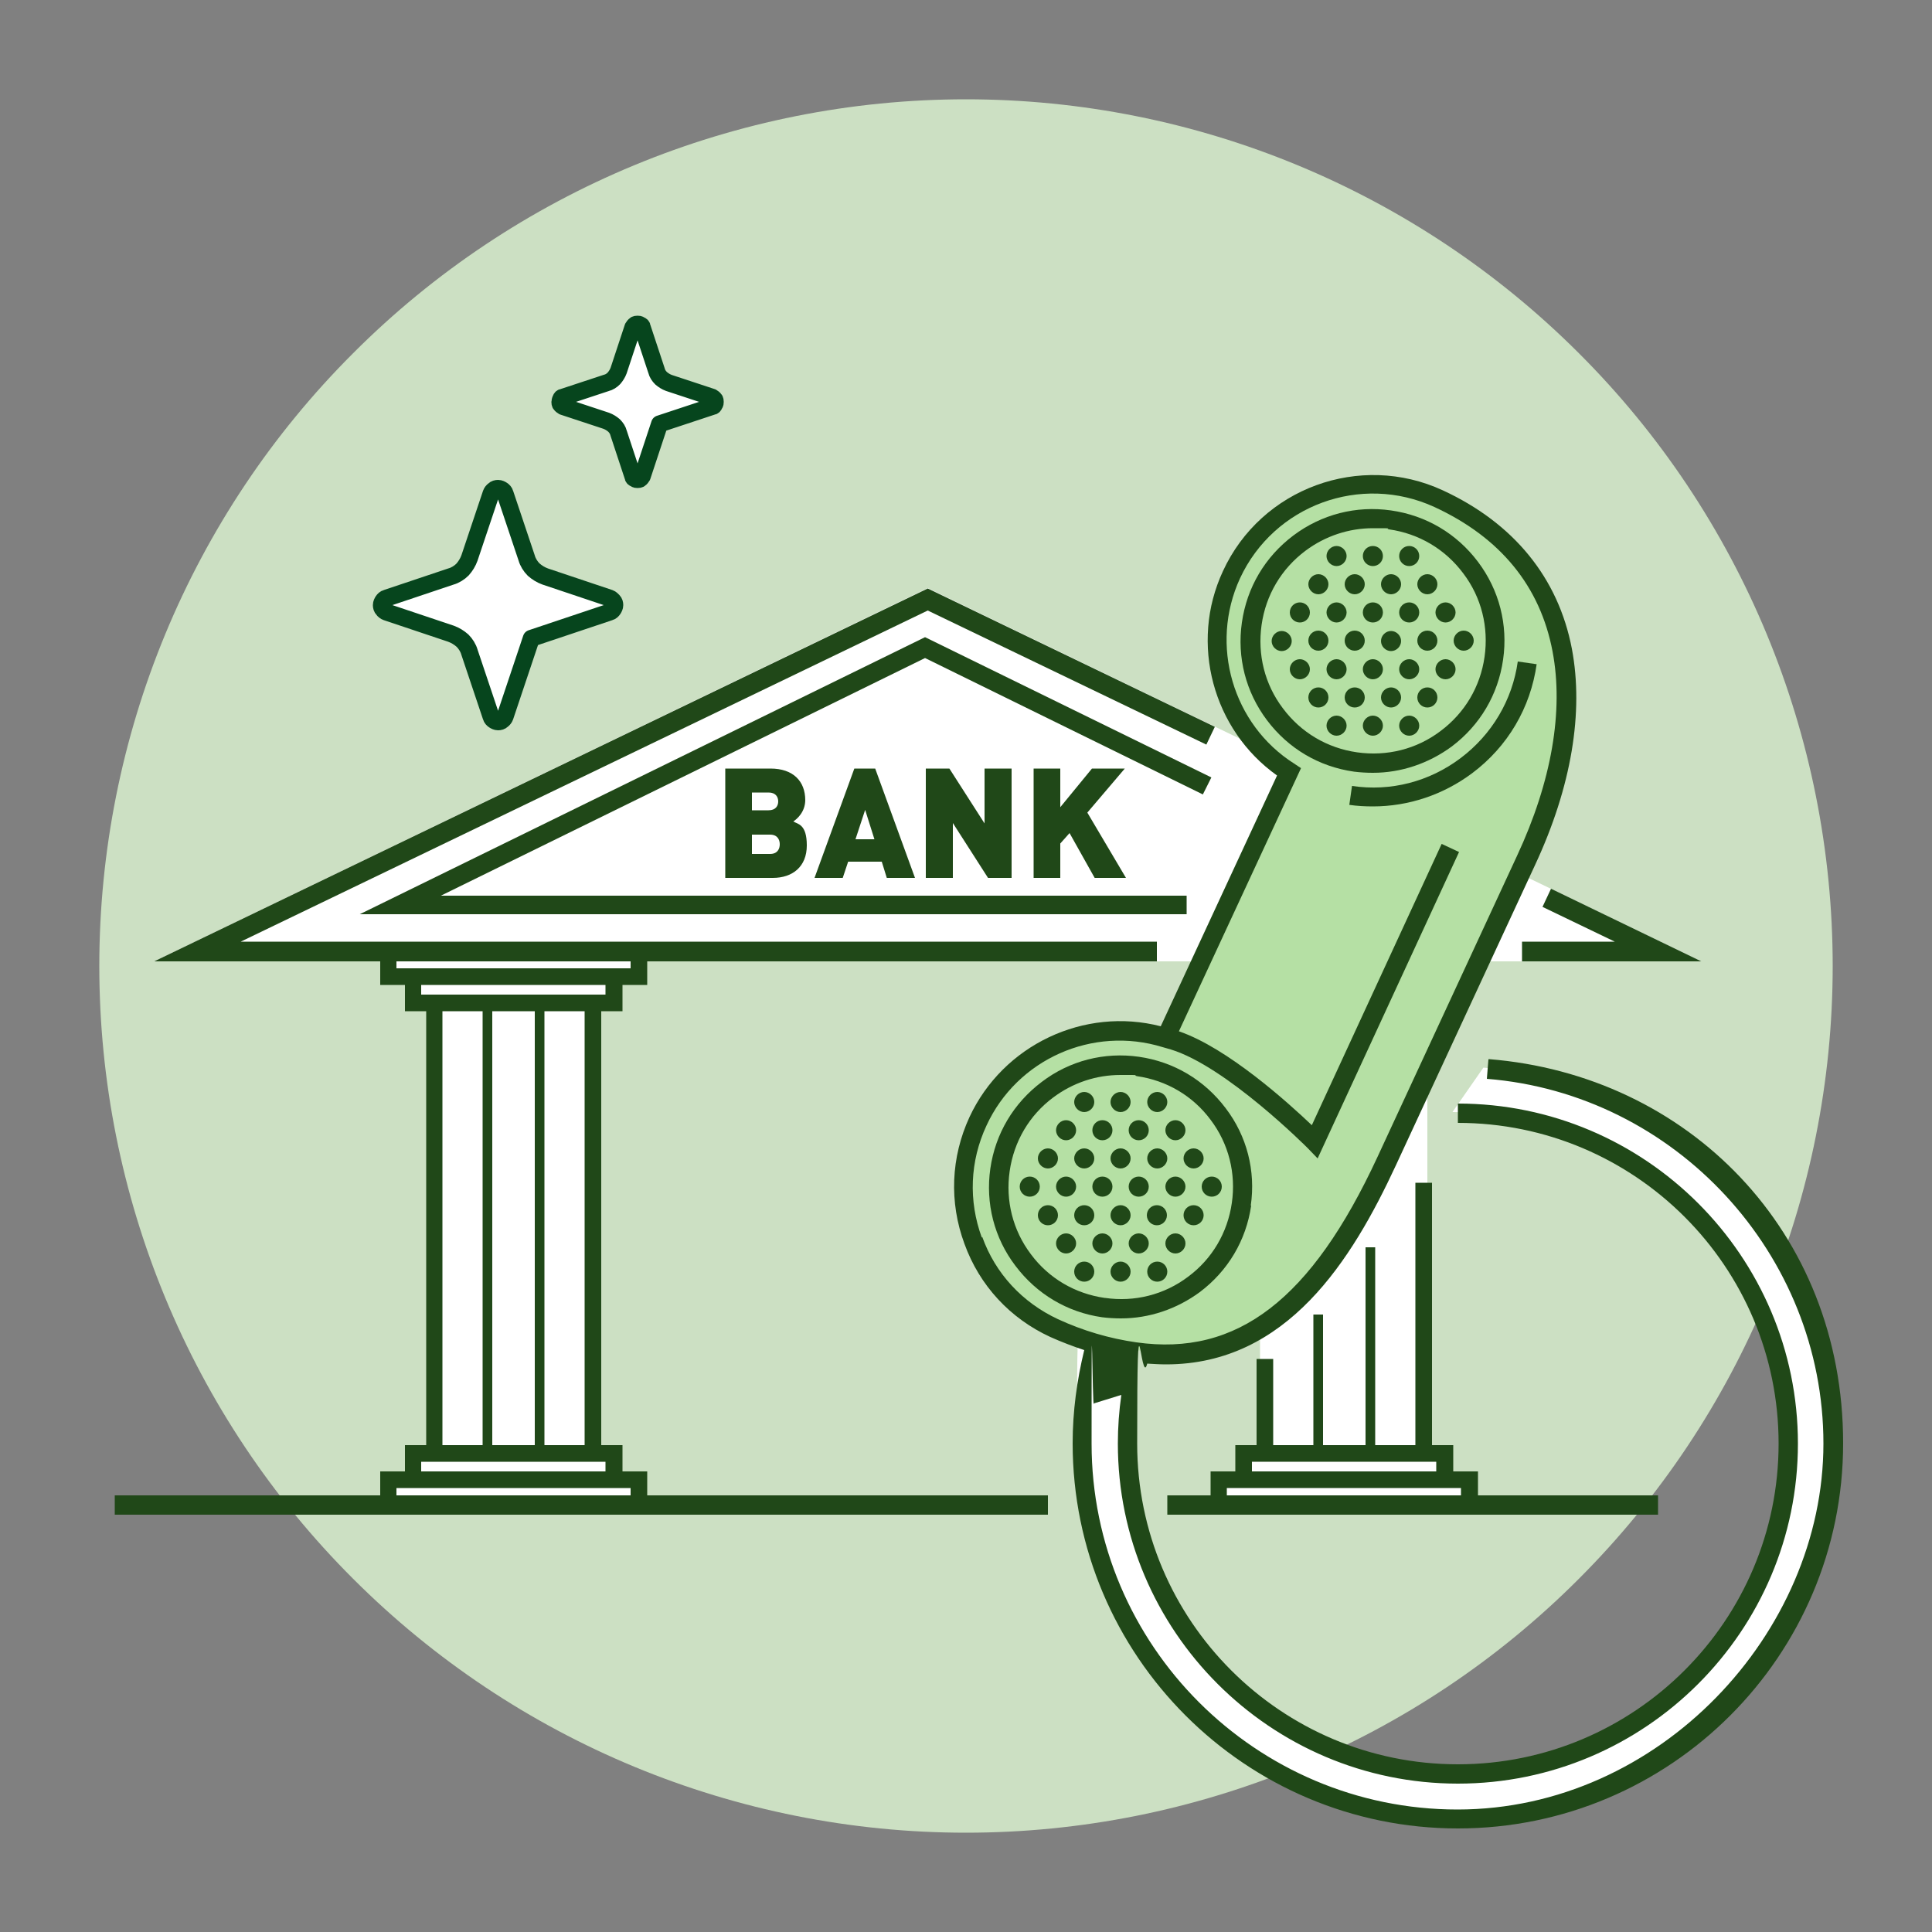 <svg xmlns="http://www.w3.org/2000/svg" id="Layer_1" viewBox="0 0 500 500"><rect x="0" y="0" width="500" height="500" fill="#808080" stroke="none"/><defs><style>.cls-1{fill:#b5e0a4;}.cls-1,.cls-2,.cls-3,.cls-4{stroke-width:0px;}.cls-5{stroke:#06451d;stroke-linecap:round;stroke-linejoin:round;stroke-width:4.4px;}.cls-5,.cls-4{fill:#fff;}.cls-2{fill:#204818;}.cls-3{fill:#cce0c3;}</style></defs><path class="cls-3" d="M25.7,250c0,59.5,23.6,116.6,65.7,158.6,42.1,42.1,99.1,65.7,158.6,65.7s116.6-23.6,158.6-65.7c42.1-42.1,65.7-99.1,65.7-158.6s-23.6-116.6-65.7-158.6c-42.1-42.1-99.1-65.7-158.6-65.7s-116.6,23.6-158.6,65.7C49.3,133.4,25.7,190.5,25.7,250Z"></path><path class="cls-4" d="M383.9,276.3c50,4,89.4,46,89.4,97s-43.6,97.3-97.3,97.3-97.3-43.6-97.3-97.3,1.1-17.3,3.4-25.6l11.3,3.1c-2,7.3-3,14.9-3,22.5,0,47.2,38.4,85.5,85.5,85.5s85.5-38.4,85.5-85.5-38.4-85.5-85.5-85.5"></path><path class="cls-5" d="M137.5,165.2l20.3-6.8c.4-.1.7-.4.9-.7s.4-.7.4-1.1-.1-.8-.4-1.1-.6-.6-.9-.7l-16.7-5.6c-1.1-.4-2.1-1-3-1.8-.8-.8-1.5-1.9-1.8-3l-5.6-16.7c-.1-.4-.4-.7-.7-.9-.3-.2-.7-.4-1.1-.4s-.8.1-1.1.4c-.3.2-.6.6-.7.9l-5.6,16.7c-.4,1.1-1,2.1-1.8,3-.8.8-1.9,1.5-3,1.8l-16.7,5.6c-.4.1-.7.4-.9.7-.2.3-.4.7-.4,1.1s.1.8.4,1.1c.2.3.6.6.9.7l16.7,5.6c1.1.4,2.1,1,3,1.8.8.8,1.5,1.9,1.8,3l5.6,16.7c.1.4.4.7.7.9.3.2.7.4,1.1.4s.8-.1,1.1-.4c.3-.2.6-.6.7-.9l6.8-20.3Z"></path><path class="cls-5" d="M170.7,109.7l13.6-4.5c.3,0,.5-.2.6-.5.2-.2.2-.5.2-.7s0-.5-.2-.7c-.2-.2-.4-.4-.6-.5l-11.2-3.7c-.8-.3-1.4-.7-2-1.2-.6-.6-1-1.2-1.2-2l-3.7-11.2c0-.3-.2-.5-.5-.6-.2-.2-.5-.2-.7-.2s-.5,0-.7.2c-.2.2-.4.4-.5.6l-3.7,11.2c-.3.8-.7,1.4-1.2,2-.6.6-1.2,1-2,1.2l-11.2,3.7c-.3,0-.5.2-.6.5s-.2.5-.2.7,0,.5.2.7c.2.2.4.4.6.5l11.2,3.7c.8.3,1.4.7,2,1.2.6.6,1,1.2,1.2,2l3.7,11.2c0,.3.2.5.5.6.2.2.5.2.7.2s.5,0,.7-.2c.2-.2.4-.4.5-.6l4.5-13.6Z"></path><polygon class="cls-4" points="373.8 259 373.8 252.7 380.4 252.7 380.4 248.8 440.3 248.8 240.1 152.2 39.9 248.8 100.3 248.8 100.3 252.7 106.1 252.7 106.1 259 111.1 259 111.1 376.1 107.1 376.1 107.1 382.2 100.5 382.2 100.5 388.6 165.4 388.6 165.4 382.2 158.3 382.2 158.3 376.1 154.5 376.1 154.5 259 158.8 259 158.8 252.7 165.4 252.7 165.4 248.8 315.3 248.8 315.3 252.7 321.1 252.7 321.1 259 326.1 259 326.1 376.1 322.1 376.1 322.1 382.2 315.5 382.2 315.5 388.6 380.4 388.6 380.4 382.2 373.3 382.2 373.3 376.1 369.4 376.1 369.4 259 373.8 259"></polygon><path class="cls-1" d="M332.9,199.4l-31.3,68.4s-29.4-6.1-45.6,16.1c-16.2,22.2-5.4,60.7,34,65.2,39.4,4.5,54.9-19.7,65.3-41,10.4-21.3,44.8-98.3,44.8-98.3,0,0,12.7-35.2-2.3-57.5-15-22.2-45-41.8-75.4-10.9-26.9,27.3,10.6,58.1,10.6,58.1Z"></path><polygon class="cls-2" points="393.9 248.8 440.3 248.8 401.4 230 399.2 234.7 417.9 243.7 393.9 243.7 393.9 248.8"></polygon><path class="cls-2" d="M208.4,207.1c0-4.9-3.1-8.2-9-8.2h-11.7v28.3h12.3c5.1,0,8.8-2.9,8.8-8.4s-2.3-5.5-3.5-6.2c.9-.6,3.1-2.4,3.1-5.6ZM194.6,205.1h4.3c1.9,0,2.5,1.2,2.5,2.3s-.6,2.3-2.5,2.3h-4.3v-4.6ZM199.3,221h-4.7v-5h4.7c1.9,0,2.5,1.3,2.5,2.5s-.6,2.5-2.5,2.5Z"></path><path class="cls-2" d="M210.8,227.2h7.3l1.4-4.2h8.7l1.3,4.2h7.3l-10.3-28.3h-5.4l-10.3,28.3ZM223.9,209.6l2.4,7.6h-4.9l2.5-7.6Z"></path><polygon class="cls-2" points="245.7 198.9 239.6 198.9 239.6 227.2 246.6 227.2 246.6 213 255.7 227.2 261.8 227.2 261.8 198.9 254.8 198.9 254.8 213.1 245.7 198.9"></polygon><polygon class="cls-2" points="267.5 198.9 267.5 227.2 274.4 227.2 274.4 218.3 276.8 215.6 283.3 227.2 291.4 227.2 281.4 210.3 291.1 198.9 282.6 198.9 274.4 208.9 274.4 198.9 267.5 198.9"></polygon><polygon class="cls-2" points="313.5 201.2 239.4 164.9 93.1 236.6 307.1 236.6 307.1 231.8 114.1 231.8 239.4 170.3 311.3 205.6 313.5 201.2"></polygon><path class="cls-2" d="M167.5,380.8h-6.4v-6.8h-5.5v-112.3h5.5v-6.8h6.4v-6.1h131.9v-5.1H62.3l177.8-85.7,72.1,34.7,2.2-4.6-74.3-35.8L39.9,248.8h58.5v6.1h6.4v6.8h5.5v112.3h-5.5v6.8h-6.4v6.2H29.7v5h241.5v-5h-103.7v-6.2ZM151.3,374h-10.4v-112.3h10.4v112.3ZM138.4,261.7v112.3h-11v-112.3h11ZM102.6,250.6v-1.8h60.6v1.8h-60.6ZM109,257.4v-2.5h47.7v2.5h-47.7ZM114.5,261.7h10.4v112.3h-10.4v-112.3ZM109,378.3h47.7v2.5h-47.7v-2.5ZM102.6,385.1h60.6v1.9h-60.6v-1.9Z"></path><path class="cls-2" d="M370.6,374v-67.9h-4.3v67.9h-10.4v-51.2h-2.5v51.2h-11v-33.8h-2.5v33.8h-10.4v-22.3h-4.3v22.3h-5.5v6.8h-6.4v6.2h-11.2v5h127v-5h-46.6v-6.2h-6.4v-6.8h-5.5ZM324,378.3h47.7v2.5h-47.7v-2.5ZM378.1,385.1v1.9h-60.6v-1.9h60.6Z"></path><path class="cls-2" d="M355.3,200c7.3,0,14.4-2.4,20.4-6.8,7.3-5.5,12-13.4,13.3-22.5,1.3-9-1-18-6.5-25.3-5.5-7.3-13.4-12-22.5-13.3-9-1.3-18,1-25.3,6.5-7.3,5.5-12,13.4-13.3,22.5-1.3,9,1,18,6.5,25.3,5.5,7.3,13.4,12,22.5,13.3,1.6.2,3.3.3,4.9.3ZM332,183.3c-4.7-6.2-6.6-13.9-5.5-21.6,1.1-7.7,5.1-14.5,11.4-19.2,5.1-3.8,11.2-5.8,17.4-5.8s2.8,0,4.2.3c7.7,1.1,14.5,5.1,19.2,11.4,4.7,6.2,6.6,13.9,5.5,21.6-1.1,7.7-5.1,14.5-11.4,19.2-6.2,4.7-13.9,6.6-21.6,5.5-7.7-1.1-14.5-5.1-19.2-11.4Z"></path><path class="cls-2" d="M323.7,312c1.3-9-1-18-6.5-25.2-5.5-7.3-13.4-12-22.4-13.3-9-1.3-18,1-25.2,6.5-7.3,5.5-12,13.4-13.3,22.4-1.3,9,1,18,6.5,25.2,5.5,7.3,13.4,12,22.4,13.3,1.6.2,3.3.3,4.9.3,7.3,0,14.4-2.4,20.4-6.8,7.3-5.5,12-13.4,13.3-22.4ZM285.9,335.9c-7.7-1.1-14.5-5.1-19.1-11.3-4.7-6.2-6.6-13.9-5.5-21.5,1.1-7.7,5.1-14.5,11.3-19.1,5.1-3.8,11.1-5.8,17.4-5.8s2.8,0,4.2.3c7.7,1.1,14.5,5.1,19.1,11.3,4.7,6.2,6.6,13.9,5.5,21.5h0c-1.1,7.7-5.1,14.5-11.3,19.1-6.2,4.7-13.9,6.6-21.5,5.5Z"></path><path class="cls-2" d="M397.7,171.9l-4.9-.7c-1.4,10-6.7,18.9-14.8,25-8.1,6.1-18.1,8.7-28.1,7.2l-.7,4.9c2.1.3,4.1.4,6.1.4,9.2,0,18.2-3,25.7-8.6,9.2-6.9,15.1-16.9,16.7-28.3Z"></path><circle class="cls-2" cx="350.6" cy="165.8" r="2.6"></circle><circle class="cls-2" cx="369.4" cy="165.8" r="2.6"></circle><path class="cls-2" d="M360,163.3c-1.4,0-2.6,1.2-2.6,2.6s1.2,2.6,2.6,2.6,2.6-1.2,2.6-2.6-1.2-2.6-2.6-2.6Z"></path><circle class="cls-2" cx="341.2" cy="165.8" r="2.6"></circle><path class="cls-2" d="M378.8,168.4c1.4,0,2.6-1.2,2.6-2.6s-1.2-2.6-2.6-2.6-2.6,1.2-2.6,2.6,1.2,2.6,2.6,2.6Z"></path><path class="cls-2" d="M331.7,163.3c-1.4,0-2.6,1.2-2.6,2.6s1.2,2.6,2.6,2.6,2.6-1.2,2.6-2.6-1.2-2.6-2.6-2.6Z"></path><path class="cls-2" d="M345.9,161.1c1.4,0,2.6-1.2,2.6-2.6s-1.2-2.6-2.6-2.6-2.6,1.2-2.6,2.6,1.2,2.6,2.6,2.6Z"></path><circle class="cls-2" cx="364.7" cy="158.5" r="2.6"></circle><circle class="cls-2" cx="355.3" cy="158.5" r="2.6"></circle><path class="cls-2" d="M374.1,161.1c1.4,0,2.6-1.2,2.6-2.6s-1.2-2.6-2.6-2.6-2.6,1.2-2.6,2.6,1.2,2.6,2.6,2.6Z"></path><circle class="cls-2" cx="336.4" cy="158.5" r="2.6"></circle><path class="cls-2" d="M360,153.8c1.4,0,2.6-1.2,2.6-2.6s-1.2-2.6-2.6-2.6-2.6,1.2-2.6,2.6,1.2,2.6,2.6,2.6Z"></path><path class="cls-2" d="M369.4,153.8c1.4,0,2.6-1.2,2.6-2.6s-1.2-2.6-2.6-2.6-2.6,1.2-2.6,2.6,1.2,2.6,2.6,2.6Z"></path><path class="cls-2" d="M350.6,153.8c1.4,0,2.6-1.2,2.6-2.6s-1.2-2.6-2.6-2.6-2.6,1.2-2.6,2.6,1.2,2.6,2.6,2.6Z"></path><path class="cls-2" d="M341.2,153.8c1.4,0,2.6-1.2,2.6-2.6s-1.2-2.6-2.6-2.6-2.6,1.2-2.6,2.6,1.2,2.6,2.6,2.6Z"></path><path class="cls-2" d="M355.3,175.8c1.4,0,2.6-1.2,2.6-2.6s-1.2-2.6-2.6-2.6-2.6,1.2-2.6,2.6,1.2,2.6,2.6,2.6Z"></path><path class="cls-2" d="M374.1,170.6c-1.4,0-2.6,1.2-2.6,2.6s1.2,2.6,2.6,2.6,2.6-1.2,2.6-2.6-1.2-2.6-2.6-2.6Z"></path><path class="cls-2" d="M364.7,170.6c-1.4,0-2.6,1.2-2.6,2.6s1.2,2.6,2.6,2.6,2.6-1.2,2.6-2.6-1.2-2.6-2.6-2.6Z"></path><path class="cls-2" d="M345.9,175.8c1.4,0,2.6-1.2,2.6-2.6s-1.2-2.6-2.6-2.6-2.6,1.2-2.6,2.6,1.2,2.6,2.6,2.6Z"></path><path class="cls-2" d="M336.4,170.6c-1.4,0-2.6,1.2-2.6,2.6s1.2,2.6,2.6,2.6,2.6-1.2,2.6-2.6-1.2-2.6-2.6-2.6Z"></path><circle class="cls-2" cx="341.2" cy="180.5" r="2.6"></circle><path class="cls-2" d="M360,177.9c-1.4,0-2.6,1.2-2.6,2.6s1.2,2.6,2.6,2.6,2.6-1.2,2.6-2.6-1.2-2.6-2.6-2.6Z"></path><circle class="cls-2" cx="350.6" cy="180.5" r="2.6"></circle><circle class="cls-2" cx="369.4" cy="180.5" r="2.6"></circle><path class="cls-2" d="M355.3,185.2c-1.4,0-2.6,1.2-2.6,2.6s1.2,2.6,2.6,2.6,2.6-1.2,2.6-2.6-1.2-2.6-2.6-2.6Z"></path><path class="cls-2" d="M364.7,185.2c-1.4,0-2.6,1.2-2.6,2.6s1.2,2.6,2.6,2.6,2.6-1.2,2.6-2.6-1.2-2.6-2.6-2.6Z"></path><path class="cls-2" d="M345.9,185.2c-1.4,0-2.6,1.2-2.6,2.6s1.2,2.6,2.6,2.6,2.6-1.2,2.6-2.6-1.2-2.6-2.6-2.6Z"></path><circle class="cls-2" cx="355.3" cy="143.9" r="2.6"></circle><circle class="cls-2" cx="364.7" cy="143.9" r="2.6"></circle><path class="cls-2" d="M345.9,146.5c1.4,0,2.6-1.2,2.6-2.6s-1.2-2.6-2.6-2.6-2.6,1.2-2.6,2.6,1.2,2.6,2.6,2.6Z"></path><circle class="cls-2" cx="285.3" cy="307.1" r="2.6"></circle><path class="cls-2" d="M304.2,309.7c1.4,0,2.6-1.2,2.6-2.6s-1.2-2.6-2.6-2.6-2.6,1.2-2.6,2.6,1.2,2.6,2.6,2.6Z"></path><circle class="cls-2" cx="294.7" cy="307.1" r="2.6"></circle><path class="cls-2" d="M275.9,304.5c-1.4,0-2.6,1.2-2.6,2.6s1.2,2.6,2.6,2.6,2.6-1.2,2.6-2.6-1.2-2.6-2.6-2.6Z"></path><circle class="cls-2" cx="313.6" cy="307.1" r="2.6"></circle><circle class="cls-2" cx="266.5" cy="307.1" r="2.6"></circle><path class="cls-2" d="M280.6,302.4c1.4,0,2.6-1.2,2.6-2.6s-1.2-2.6-2.6-2.6-2.6,1.2-2.6,2.6,1.2,2.6,2.6,2.6Z"></path><path class="cls-2" d="M299.5,302.4c1.4,0,2.6-1.2,2.6-2.6s-1.2-2.6-2.6-2.6-2.6,1.2-2.6,2.6,1.2,2.6,2.6,2.6Z"></path><path class="cls-2" d="M290,302.4c1.4,0,2.6-1.2,2.6-2.6s-1.2-2.6-2.6-2.6-2.6,1.2-2.6,2.6,1.2,2.6,2.6,2.6Z"></path><path class="cls-2" d="M308.9,302.4c1.4,0,2.6-1.2,2.6-2.6s-1.2-2.6-2.6-2.6-2.6,1.2-2.6,2.6,1.2,2.6,2.6,2.6Z"></path><path class="cls-2" d="M271.2,302.4c1.4,0,2.6-1.2,2.6-2.6s-1.2-2.6-2.6-2.6-2.6,1.2-2.6,2.6,1.2,2.6,2.6,2.6Z"></path><circle class="cls-2" cx="294.7" cy="292.5" r="2.6"></circle><path class="cls-2" d="M304.2,295.1c1.4,0,2.6-1.2,2.6-2.6s-1.2-2.6-2.6-2.6-2.6,1.2-2.6,2.6,1.2,2.6,2.6,2.6Z"></path><circle class="cls-2" cx="285.3" cy="292.5" r="2.6"></circle><path class="cls-2" d="M275.9,295.1c1.4,0,2.6-1.2,2.6-2.6s-1.2-2.6-2.6-2.6-2.6,1.2-2.6,2.6,1.2,2.6,2.6,2.6Z"></path><path class="cls-2" d="M290,317.1c1.4,0,2.6-1.2,2.6-2.6s-1.2-2.6-2.6-2.6-2.6,1.2-2.6,2.6,1.2,2.6,2.6,2.6Z"></path><circle class="cls-2" cx="308.9" cy="314.5" r="2.6"></circle><circle class="cls-2" cx="299.4" cy="314.5" r="2.6"></circle><circle class="cls-2" cx="280.6" cy="314.5" r="2.6"></circle><circle class="cls-2" cx="271.2" cy="314.5" r="2.6"></circle><path class="cls-2" d="M275.9,319.2c-1.4,0-2.6,1.2-2.6,2.6s1.2,2.6,2.6,2.6,2.6-1.2,2.6-2.6-1.2-2.6-2.6-2.6Z"></path><path class="cls-2" d="M294.7,319.2c-1.4,0-2.6,1.2-2.6,2.6s1.2,2.6,2.6,2.6,2.6-1.2,2.6-2.6-1.2-2.6-2.6-2.6Z"></path><path class="cls-2" d="M285.3,319.2c-1.4,0-2.6,1.2-2.6,2.6s1.2,2.6,2.6,2.6,2.6-1.2,2.6-2.6-1.2-2.6-2.6-2.6Z"></path><path class="cls-2" d="M304.2,319.2c-1.4,0-2.6,1.2-2.6,2.6s1.2,2.6,2.6,2.6,2.6-1.2,2.6-2.6-1.2-2.6-2.6-2.6Z"></path><path class="cls-2" d="M290,326.5c-1.4,0-2.6,1.2-2.6,2.6s1.2,2.6,2.6,2.6,2.6-1.2,2.6-2.6-1.2-2.6-2.6-2.6Z"></path><circle class="cls-2" cx="299.5" cy="329.1" r="2.6"></circle><circle class="cls-2" cx="280.6" cy="329.1" r="2.6"></circle><path class="cls-2" d="M290,287.8c1.4,0,2.6-1.2,2.6-2.6s-1.2-2.6-2.6-2.6-2.6,1.2-2.6,2.6,1.2,2.6,2.6,2.6Z"></path><path class="cls-2" d="M299.5,287.8c1.4,0,2.6-1.2,2.6-2.6s-1.2-2.6-2.6-2.6-2.6,1.2-2.6,2.6,1.2,2.6,2.6,2.6Z"></path><path class="cls-2" d="M280.6,287.8c1.4,0,2.6-1.2,2.6-2.6s-1.2-2.6-2.6-2.6-2.6,1.2-2.6,2.6,1.2,2.6,2.6,2.6Z"></path><path class="cls-2" d="M385.2,274.2l-.4,5c48.8,3.9,87.1,45.4,87.1,94.4s-42.5,94.7-94.7,94.7-94.7-42.5-94.7-94.7.2-7,.6-10.4l7.1-2.2c-.6,4.2-.9,8.4-.9,12.6,0,48.5,39.5,88,88,88s88-39.5,88-88-39.5-88-88-88v5c45.8,0,83,37.2,83,83s-37.2,83-83,83-83-37.2-83-83,.9-13.9,2.6-20.7c1.7.1,3.3.2,4.9.2,31.3,0,48.1-27.1,59.4-51.4l36.1-77.9c9.4-20.2,12.6-39.5,9.5-55.9-3.5-18.3-15-32.5-33.4-41-21.4-9.9-47-.6-56.9,20.9-8.7,18.7-2.6,41.1,14,52.9l-30.1,64.9c-19.8-5.1-40.8,4.8-49.5,23.5-4.8,10.4-5.3,22-1.3,32.8,3.9,10.8,11.8,19.3,22.2,24.1,2.9,1.3,5.8,2.4,8.8,3.4-1.9,7.8-3,15.9-3,24.1,0,55,44.7,99.7,99.7,99.7s99.7-44.7,99.7-99.7-40.3-95.3-91.7-99.4ZM254.1,320.3c-3.5-9.5-3.1-19.8,1.2-29,7.9-17.2,27.5-25.9,45.6-20.3l2.1.6h0c14.4,4.4,35.3,25.4,35.5,25.6l2.5,2.6,36.6-79.3-4.5-2.1-33.6,72.8c-6.1-5.8-21.8-20-34.4-24.3l31.6-68.1-1.8-1.2c-15.9-10.1-21.9-30.7-14-47.9,8.8-19,31.3-27.2,50.3-18.5,17.1,7.9,27.4,20.5,30.6,37.4,2.9,15.3-.2,33.6-9.2,52.9l-36.1,77.9c-17.1,36.9-36.3,51.7-62.4,48-7-1-13.8-3-20.3-6-9.2-4.3-16.2-11.8-19.6-21.3Z"></path></svg>